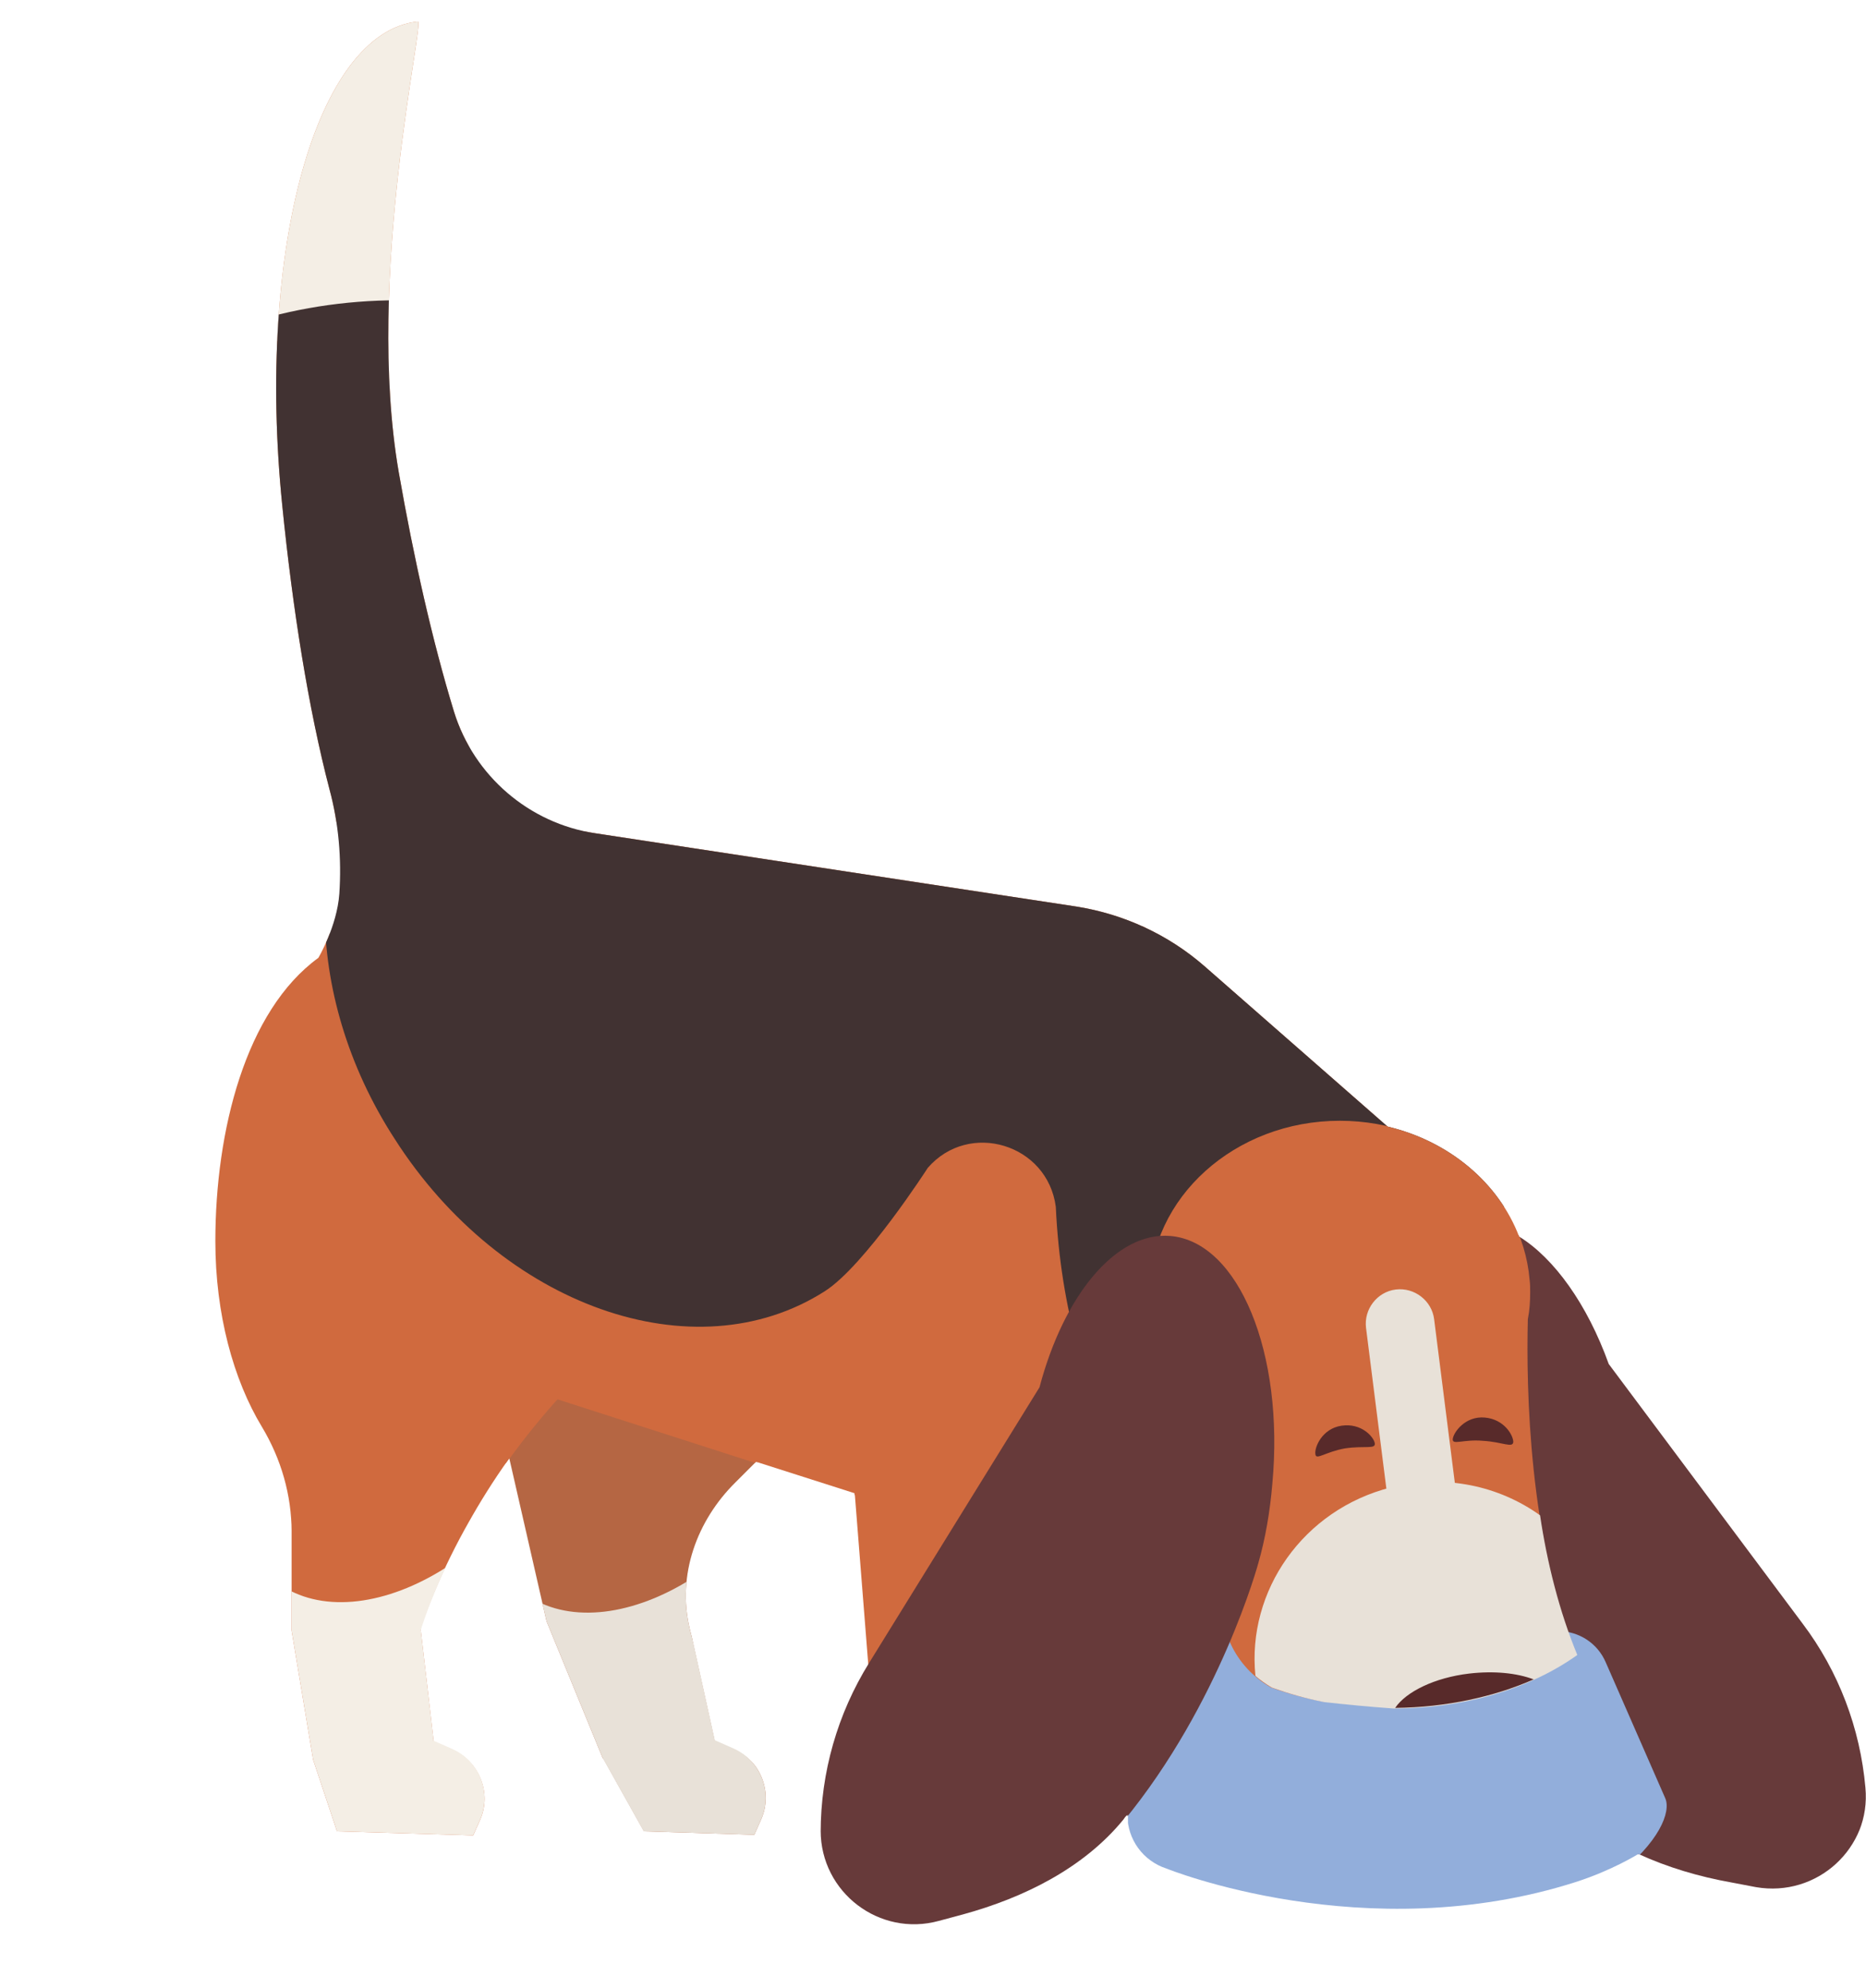 <?xml version="1.0" encoding="UTF-8"?> <!-- Generator: Adobe Illustrator 25.3.1, SVG Export Plug-In . SVG Version: 6.00 Build 0) --> <svg xmlns="http://www.w3.org/2000/svg" xmlns:xlink="http://www.w3.org/1999/xlink" version="1.1" id="Layer_1" x="0px" y="0px" viewBox="0 0 320.6 341.6" style="enable-background:new 0 0 320.6 341.6;" xml:space="preserve"> <style type="text/css"> .st0{clip-path:url(#SVGID_2_);fill:#B56643;} .st1{clip-path:url(#SVGID_2_);fill:#D06A3E;} .st2{clip-path:url(#SVGID_2_);} .st3{fill:#D87E4C;} .st4{clip-path:url(#SVGID_2_);fill:#673A3A;} .st5{clip-path:url(#SVGID_2_);fill:#F4EEE5;} .st6{clip-path:url(#SVGID_2_);fill:#92AEDB;} .st7{clip-path:url(#SVGID_2_);fill:#413232;} .st8{clip-path:url(#SVGID_2_);fill:#E8E1D8;} .st9{clip-path:url(#SVGID_2_);fill:#582A2A;} </style> <g> <defs> <path id="SVGID_1_" d="M320.5,307.2c-0.9-10.2-4.6-20-10.8-28.2l-33.3-44.6c-3.7-10.3-9.4-18.2-15.4-21.9 c-3.5-9.2-12-16.4-22.6-18.9l-31.5-27.6c-6.2-5.4-13.8-8.9-21.9-10.2l-82.7-12.6c-11.4-1.7-20.9-9.9-24.3-20.9 c-3.7-12.1-6.9-26.3-9.5-41.2C62.7,47.5,73,3.6,71.8,3.7C54.4,5.5,44,42.7,48.5,86.9c1.8,17.9,4.5,34.9,8.1,48.7 c1.6,5.9,2.1,12,1.7,18c-0.4,5.6-3.6,11-3.6,11c-12.5,9.1-17.7,29.7-17.7,48.7c0,12.5,3.1,23.8,8,31.9c3.3,5.5,5.1,11.7,5.1,18.1 v16.9l3.7,22.2l4.1,12.3l23.4,0.7l1.2-2.7c2-4.6-0.1-10-4.7-12.1l-3.4-1.5l0.1,0l-2.2-19c0,0,4.1-14,15.2-29.5l6.4,28l9.6,23.4 l7.1,12.7l19,0.6l1.2-2.7c2-4.6-0.1-10-4.7-12.1l-3.4-1.5l0.1,0l-3.6-16.3l-0.7-2.8c-2.2-9.2,1.2-18.6,7.9-25.2l3.5-3.5l16.9,5.4 l2.3,29.1c-5.3,8.7-8.1,18.7-8.1,28.9c0,10.6,10.1,18.3,20.3,15.5l4.1-1.1c10.6-2.9,20.8-8,27.6-16.3c0.2-0.3,0.4-0.6,0.7-0.8 c0,4.2,2.7,7.9,6.7,9.2c0,0,34.2,13.9,70.4,2.3c6.2-2,10.5-4.7,10.7-4.8c5,2.3,10.4,3.9,16,4.9l4.2,0.8 C312.1,326.3,321.5,317.7,320.5,307.2z"></path> </defs> <clipPath id="SVGID_2_"> <use xlink:href="#SVGID_1_" style="overflow:visible;"></use> </clipPath> <path class="st0" d="M129.7,315.4l-19-0.6l-7.1-12.7l19-3l3.6,1.6c4.6,2,6.7,7.4,4.7,12.1L129.7,315.4z"></path> <path class="st0" d="M119.2,282.9l-25.3-4.1l-10.7-41.6l50.9,10.2l-7.6,7.5c-6.7,6.6-10.1,16-7.9,25.2L119.2,282.9z"></path> <polygon class="st0" points="122.8,299.2 103.5,302.2 93.9,278.8 119.2,282.9 "></polygon> <polygon class="st1" points="94,239.9 53.8,170.9 67.5,137.9 197.5,157.6 151.5,258.4 "></polygon> <polygon class="st1" points="243.8,198.1 167.5,255.6 133.8,238.2 197.5,157.6 "></polygon> <g class="st2"> <path class="st3" d="M78.9,168.7c-7.8,0-14.5-8-19.9-23.8c-4.8-13.9-8.4-33.4-10.9-58C43.5,42.6,54.2,5,71.8,3.2l0.2,0l0.2,0.2 c0.3,0.4,0.3,1-0.7,7.4c-2.1,13.4-6.9,44.9-2.4,70.2l0,0c5,28,13.6,63.7,26.8,75l0.3,0.3l-0.3,0.4c-5.1,7.3-10.6,11.4-15.9,12 C79.6,168.7,79.2,168.7,78.9,168.7z M71.4,4.3C54.6,6.6,44.6,43.4,49,86.8c2.5,24.5,6.2,43.9,10.9,57.7 c5.5,16.1,12.2,23.8,20,23.1c4.9-0.5,10.1-4.4,14.9-11.2c-13.2-11.8-21.8-47.4-26.7-75.3l0,0c-4.5-25.4,0.4-57,2.4-70.5 C71,7.8,71.4,5.2,71.4,4.3z"></path> </g> <path class="st4" d="M251.8,210.3c9.2-1.6,19.1,8.5,24.7,23.9l33.3,44.6c6.1,8.2,9.9,18,10.8,28.2c0.9,10.6-8.4,19.1-18.9,17.3 l-4.2-0.8c-10.9-1.9-21.4-6.1-28.9-13.8c-18.4-18.8-27-42.2-27-42.2c-1.5-4.1-2.8-8.6-3.6-13.3C234,232.1,240.2,212.4,251.8,210.3z "></path> <ellipse class="st5" cx="69.2" cy="33.6" rx="32.2" ry="33.6"></ellipse> <path class="st1" d="M100.5,235.5c9.7-9.7,17.2-21.7,17.2-33.4c0-26.9-39.3-42.5-55.6-42.5c-16.3,0-29.5,21.8-29.5,48.8 c0,16.2,4.8,30.6,12.2,39.5c3.5,4.2,5.3,9.6,5.3,15.1v17.3l3.7,22.2l4.1,12.3l23.4,0.7l1.2-2.7c2-4.6-0.1-10-4.7-12.1l-3.4-1.5 l0.1,0l-2.2-19l0-0.6C78.2,262.9,88,248,100.5,235.5z"></path> <polygon class="st1" points="181.3,293.9 149.8,293.9 146.3,249.6 181.3,243.2 "></polygon> <path class="st6" d="M236.8,338.5l-43-19.3v-38.9h73.9c3.6,0,6.8,2.1,8.2,5.4l10.2,23.3C288.2,313.7,277.8,330.2,236.8,338.5z"></path> <path class="st7" d="M219.9,134.3c-6.6,0-12.7,2.9-18.2,7.9c-6.9-6.8-16.4-11-26.8-11c-10.5,0-20.1,4.2-27,11.1 c-4.6-6.9-10.1-12.8-16.1-17.5c3.3-6.2,5.2-13.1,5.2-20.2c0-29.3-30.7-53-68.5-53C30.7,51.6,0,75.4,0,104.6 c0,25.9,24.1,47.5,55.8,52.1c0,12.7,3.9,26.5,12,39c18.4,28.8,51.5,40.5,73.9,26.2c6.9-4.4,17.7-21.2,17.7-21.2 c7.1-8.2,20.6-4.1,22,6.7c1.6,34.9,18.2,62.3,38.5,62.3c21.3,0,38.6-30.3,38.6-67.7C258.5,164.6,241.2,134.3,219.9,134.3z"></path> <path class="st1" d="M262.5,226.7c0.3-1.5,0.4-3,0.4-4.6c0-0.7,0-1.5-0.1-2.2c-1.3-15.3-15.4-27.3-32.6-27.3 c-18,0-32.7,13.2-32.7,29.5c0,9.8,5.3,18.5,13.5,23.9l-3.3,28.4l3.7,8c1.5,3.3,4,5.9,7,7.6c2.8,1,5.7,1.8,8.8,2.4 c3.6,0.4,7.8,0.8,12.2,1.1c12.5,0,23.7-3.6,31.4-9.2C262.7,264.5,262.2,238.7,262.5,226.7z"></path> <path class="st4" d="M201.1,212.4c-9.3-0.8-18.3,10.1-22.5,26l-29.3,47.4c-5.4,8.7-8.3,18.8-8.3,29.1c0,10.6,10.1,18.3,20.3,15.5 l4.1-1.1c10.6-2.9,20.8-8,27.6-16.3c16.7-20.3,23.2-44.4,23.2-44.4c1.2-4.2,2-8.8,2.4-13.6C220.7,232.5,212.8,213.4,201.1,212.4z"></path> <path class="st5" d="M77.5,268.8c-10,6.7-20.8,8.5-28.3,4.2c-8.1,6.6-13.4,17.6-13.4,30.1c0,20.2,13.9,36.6,31,36.6 c17.1,0,31-16.4,31-36.6C97.8,287.3,89.4,273.9,77.5,268.8z"></path> <path class="st8" d="M119.9,270.6c-10,6.7-20.8,8.5-28.3,4.2c-8.1,6.6,3.5,12.5,3.5,25c0,20.2-3,41.7,14.1,41.7 c17.1,0,31-16.4,31-36.6C140.2,289.2,131.7,275.8,119.9,270.6z"></path> <path class="st8" d="M245.6,267.3c-3.2,0.4-6.2-1.9-6.6-5.1l-4.3-34c-0.4-3.2,1.9-6.2,5.1-6.6c3.2-0.4,6.2,1.9,6.6,5.1l4.3,34 C251.1,264,248.8,266.9,245.6,267.3z"></path> <path class="st8" d="M218.5,290c2.8,1,5.9,1.9,9,2.5c3.6,0.4,7.7,0.8,11.9,1.1c12.6,0,23.8-3.6,31.6-9.2c-3.1-7.5-5.2-15.9-6.4-24 c-7.1-5.1-16.4-7.1-25.6-4.8c-15.1,3.8-24.8,17.8-23.3,32.4C216.5,288.7,217.5,289.4,218.5,290z"></path> <path class="st9" d="M226,249.9c-0.2-1.1,1.1-4.4,4.5-4.9c3.4-0.5,5.5,1.9,5.7,3c0.2,1.1-1.7,0.4-5.1,0.9 C227.7,249.5,226.1,251,226,249.9z"></path> <path class="st9" d="M249.6,247.3c0.1-1.1,2.1-4,5.5-3.7c3.4,0.3,4.9,3.1,4.9,4.2c-0.1,1.1-1.8,0-5.2-0.2 C251.4,247.3,249.5,248.4,249.6,247.3z"></path> <path class="st9" d="M252.4,287.6c-5.9,0.7-10.8,3.1-12.7,5.9c8.8-0.1,17-1.9,23.8-4.9C260.6,287.5,256.7,287.1,252.4,287.6z"></path> </g> </svg> 